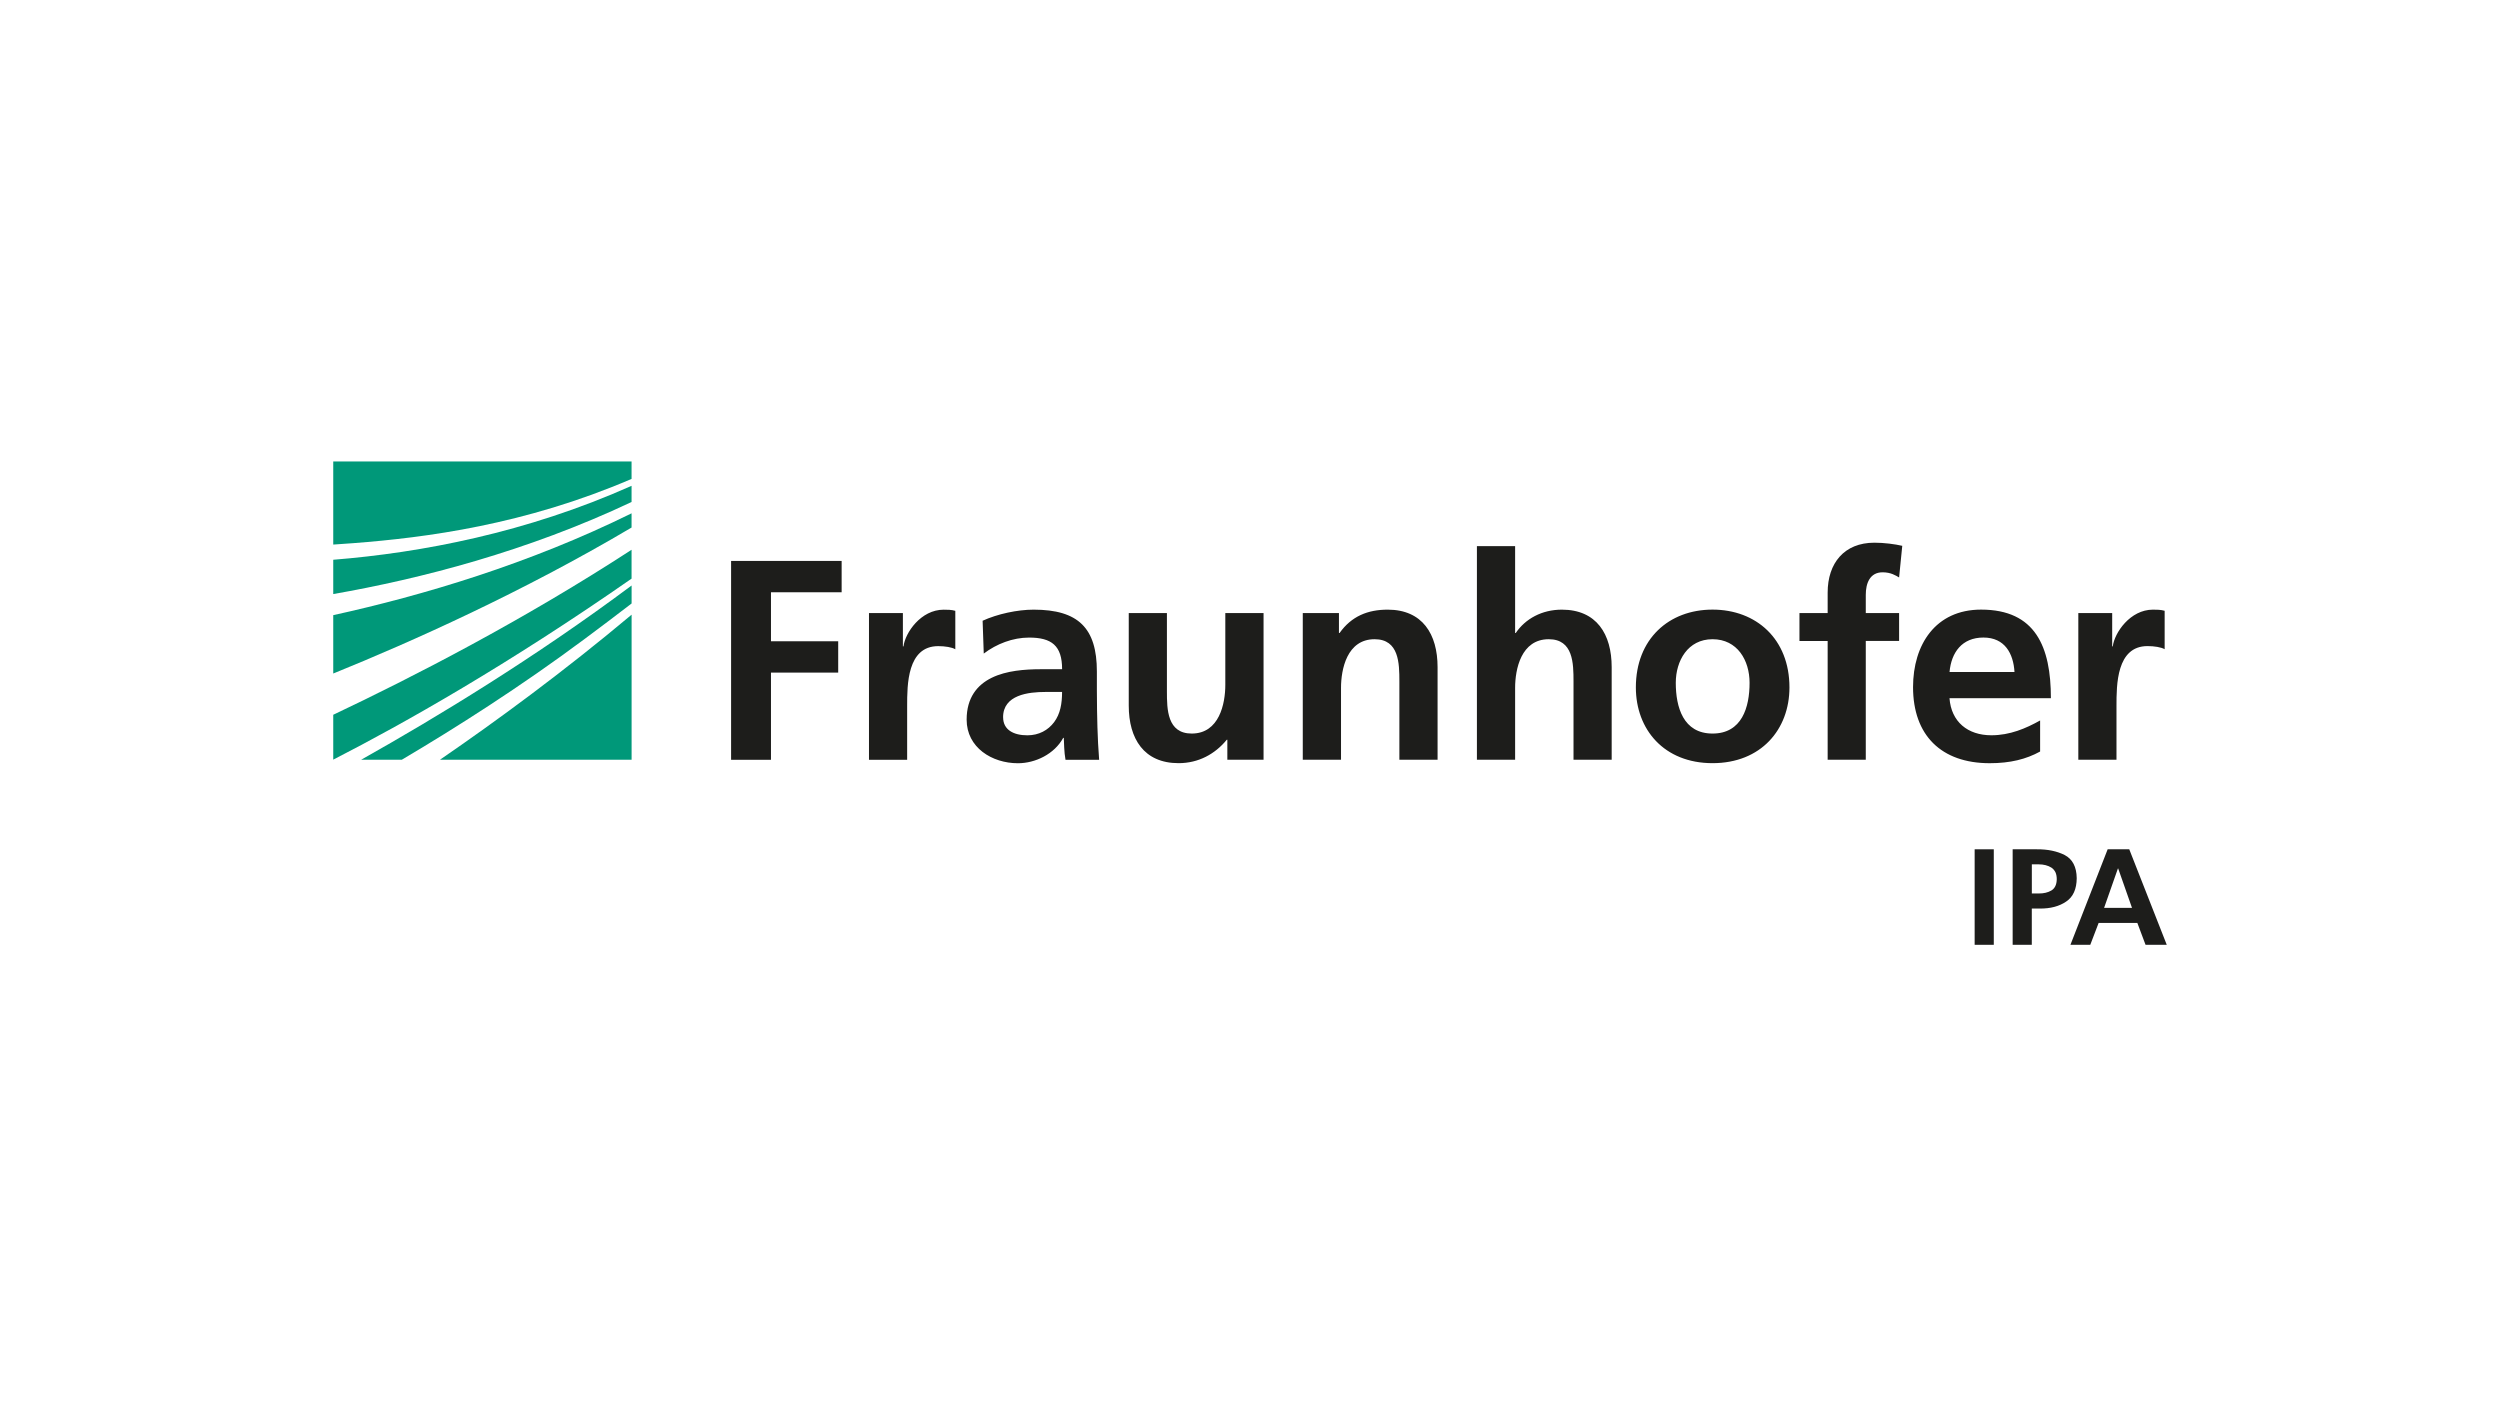 <?xml version="1.0" encoding="UTF-8"?>
<svg xmlns="http://www.w3.org/2000/svg" id="a" data-name="Logos" viewBox="0 0 640 360">
  <defs>
    <style>
      .b {
        fill: #1d1d1b;
      }

      .b, .c {
        stroke-width: 0px;
      }

      .c {
        fill: #009879;
      }
    </style>
  </defs>
  <g>
    <path class="c" d="m85.31,194.47c18.17-9.31,44.78-24.35,76.37-46.34v-7.39c-27.8,18.1-56.07,32.63-76.37,42.24v11.48Z"></path>
    <path class="c" d="m85.31,172.42c20.23-8.2,48.5-20.87,76.37-37.37v-3.64c-26.19,12.93-53.41,21.02-76.37,26.07v14.94Z"></path>
    <path class="c" d="m161.69,194.5v-37.14c-17.39,14.59-34.6,27.21-49.07,37.14h49.07Z"></path>
    <path class="c" d="m102.85,194.5c13.73-8.11,30.41-18.7,47.01-31.07,3.88-2.89,7.83-5.86,11.83-8.94v-4.6c-24.57,18.33-49.66,33.61-69.25,44.61h10.42Z"></path>
    <path class="c" d="m85.31,152.08c22.34-3.91,49.67-10.94,76.37-23.57v-4.14c-26.91,12.02-53.85,17.12-76.37,18.93v8.78Z"></path>
    <path class="c" d="m85.31,118.13v21.28c1.67-.1,3.37-.22,5.11-.36,18.57-1.42,43.91-4.69,71.26-16.45v-4.47h-76.37Z"></path>
  </g>
  <path class="b" d="m532.05,194.5h9.77v-13.78c0-5.4,0-15.32,7.94-15.32,1.75,0,3.51.28,4.39.8v-9.84c-1.03-.29-2.05-.29-3-.29-5.83,0-9.84,5.91-10.28,9.4h-.15v-8.53h-8.67v37.56Zm-9.78-10.06c-3.65,2.04-7.73,3.79-12.48,3.79-6.04,0-10.27-3.43-10.72-9.49h25.96c0-13.13-3.93-22.68-17.87-22.68-11.66,0-17.42,8.97-17.42,19.84,0,12.33,7.21,19.48,19.62,19.48,5.26,0,9.33-1.02,12.91-2.99v-7.95Zm-23.19-12.4c.45-5.04,3.21-8.83,8.68-8.83s7.67,4.09,7.95,8.83h-16.63Zm-31.21,22.46h9.77v-30.42h8.53v-7.14h-8.53v-4.67c0-2.92,1.02-5.76,4.31-5.76,2.11,0,3.35.81,4.22,1.32l.81-8.1c-1.89-.44-4.66-.8-7.14-.8-7.73,0-11.96,5.25-11.96,12.77v5.25h-7.22v7.14h7.22v30.42Zm-38.87-19.7c0-5.61,3.06-11.16,9.41-11.16s9.48,5.4,9.48,11.16c0,6.28-1.96,12.99-9.48,12.99s-9.41-6.79-9.41-12.99m-10.22,1.17c0,10.79,7.23,19.4,19.63,19.4s19.69-8.61,19.69-19.4c0-12.4-8.52-19.91-19.69-19.91s-19.63,7.51-19.63,19.91m-40.69,18.53h9.78v-18.39c0-4.8,1.53-12.47,8.61-12.47,6.27,0,6.34,6.2,6.34,10.8v20.06h9.77v-23.7c0-8.46-3.86-14.73-12.76-14.73-5.1,0-9.34,2.34-11.8,5.98h-.16v-22.24h-9.78v54.7Zm-44.56,0h9.77v-18.39c0-4.8,1.53-12.47,8.6-12.47,6.27,0,6.34,6.2,6.34,10.8v20.06h9.78v-23.7c0-8.46-3.87-14.73-12.77-14.73-5.1,0-9.27,1.68-12.32,5.98h-.16v-5.1h-9.26v37.56Zm-10.07-37.56h-9.78v18.38c0,4.81-1.53,12.47-8.6,12.47-6.28,0-6.35-6.2-6.35-10.8v-20.05h-9.77v23.7c0,8.46,3.87,14.73,12.76,14.73,5.1,0,9.34-2.34,12.33-5.99h.15v5.11h9.27v-37.56Zm-66.67,26.69c0-5.76,6.49-6.49,10.87-6.49h4.23c0,2.92-.44,5.61-2.04,7.74-1.53,2.03-3.86,3.36-6.85,3.36-3.5,0-6.2-1.39-6.2-4.6m-4.95-16.33c3.28-2.49,7.44-4.09,11.59-4.09,5.76,0,8.46,2.04,8.46,8.1h-5.4c-4.09,0-8.9.36-12.62,2.19-3.72,1.82-6.42,5.1-6.42,10.72,0,7.14,6.49,11.16,13.13,11.16,4.45,0,9.33-2.34,11.59-6.49h.15c.07,1.16.07,3.64.44,5.61h8.61c-.22-2.92-.36-5.55-.44-8.39-.07-2.77-.14-5.62-.14-9.41v-4.82c0-11.08-4.74-15.82-16.19-15.82-4.16,0-9.26,1.1-13.06,2.84l.29,8.39Zm-29.39,27.2h9.77v-13.78c0-5.4,0-15.32,7.95-15.32,1.75,0,3.5.28,4.38.8v-9.84c-1.02-.29-2.04-.29-2.99-.29-5.83,0-9.85,5.91-10.28,9.4h-.15v-8.53h-8.68v37.56Zm-35.3,0h10.21v-22.32h17.21v-8.03h-17.21v-12.54h18.09v-8.02h-28.3v50.91Z"></path>
  <g>
    <path class="b" d="m505.51,217.42h4.9v24.45h-4.9v-24.45Z"></path>
    <path class="b" d="m515.25,217.42h6.2c2.75-.02,5.13.47,7.11,1.47,2.01,1.05,3.04,3.02,3.08,5.92-.02,2.8-.92,4.8-2.7,5.99-1.78,1.22-4.02,1.81-6.73,1.79h-2.07v9.28h-4.9v-24.45Zm4.9,11.31h1.72c1.28.02,2.38-.23,3.29-.77.89-.54,1.34-1.49,1.37-2.87,0-.72-.12-1.33-.35-1.82-.26-.49-.59-.88-1.02-1.16-.89-.56-1.99-.84-3.29-.84h-1.72v7.46Z"></path>
    <path class="b" d="m539.56,217.42h5.53l9.6,24.45h-5.43l-2.1-5.6h-9.91l-2.14,5.6h-5.08l9.53-24.45Zm2.7,4.9h-.07l-3.54,10.09h7.14l-3.54-10.09Z"></path>
  </g>
</svg>
